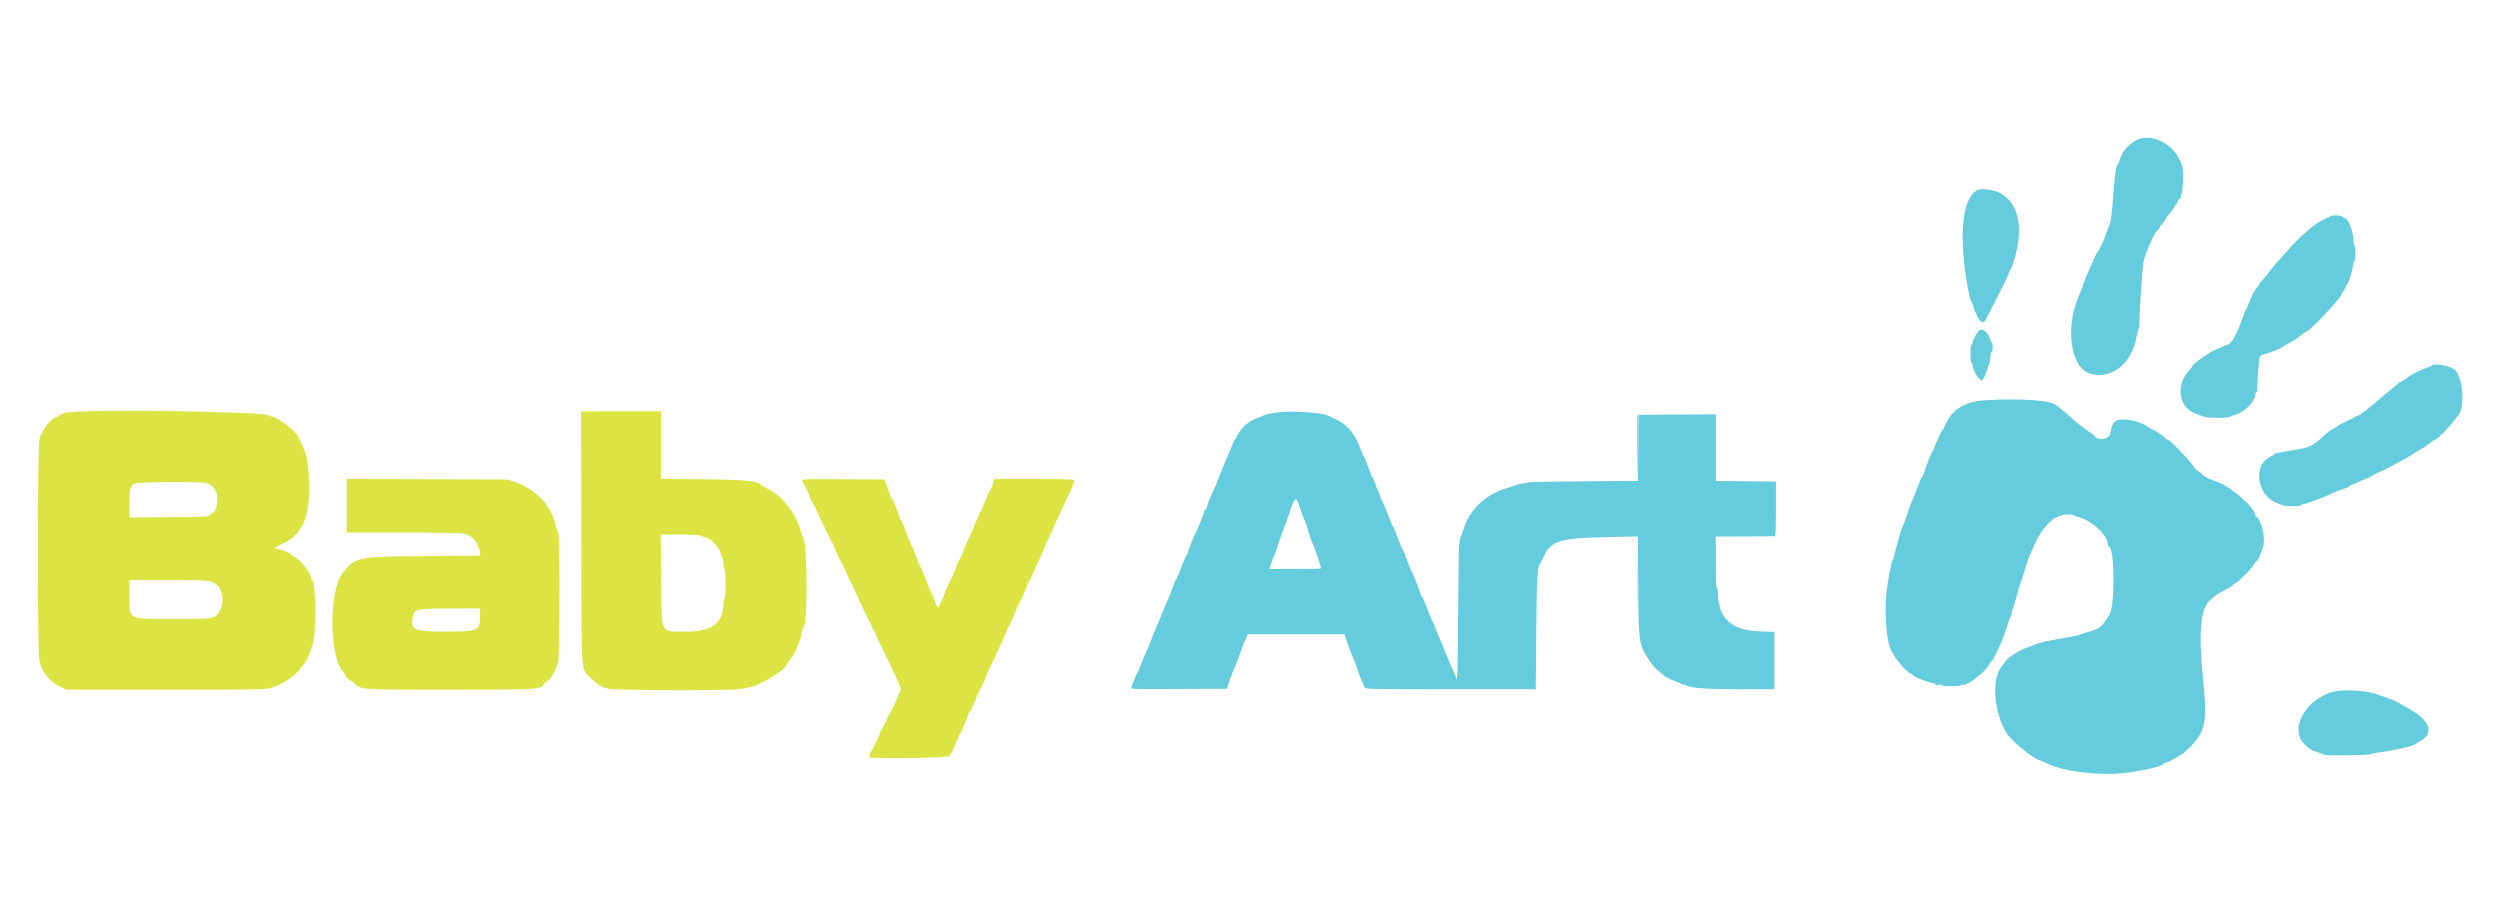<svg width="200" height="73" viewBox="0 0 200 73" fill="none" xmlns="http://www.w3.org/2000/svg">
<rect width="200" height="73" fill="white"/>
<g clip-path="url(#clip0_1386_57)">
<path fill-rule="evenodd" clip-rule="evenodd" d="M5.243 33.02C5.032 33.076 4.793 33.183 4.711 33.257C4.63 33.331 4.534 33.391 4.497 33.391C4.114 33.391 3.314 34.46 3.153 35.187C2.988 35.931 2.986 52.209 3.151 52.871C3.391 53.832 3.97 54.542 4.859 54.964L5.304 55.175H13.225C20.605 55.175 21.182 55.165 21.658 55.03C23.093 54.622 24.4 53.437 24.786 52.193C24.857 51.965 24.948 51.719 24.988 51.644C25.304 51.063 25.297 46.532 24.981 46.418C24.939 46.403 24.905 46.349 24.905 46.297C24.902 45.881 24.077 44.811 23.546 44.534C23.43 44.474 23.273 44.364 23.199 44.291C23.076 44.17 22.304 43.899 22.084 43.899C21.87 43.899 22.031 43.755 22.452 43.572C24.204 42.809 24.818 41.444 24.723 38.523C24.665 36.754 24.532 36.208 23.843 34.924C23.516 34.314 21.94 33.18 21.601 33.311C21.583 33.318 21.545 33.284 21.515 33.236C21.313 32.909 6.393 32.71 5.243 33.02ZM46.506 43.03C46.532 54.455 46.468 53.418 47.19 54.171C47.741 54.746 48.131 54.989 48.697 55.107C49.309 55.235 58.245 55.258 59.139 55.133C59.839 55.036 60.715 54.809 60.715 54.725C60.715 54.69 60.85 54.617 61.016 54.563C61.492 54.406 62.881 53.435 62.893 53.252C62.895 53.216 63.037 52.998 63.208 52.767C63.695 52.108 63.959 51.481 64.154 50.527C64.185 50.371 64.239 50.226 64.274 50.203C64.609 49.988 64.612 43.775 64.276 43.101C64.24 43.029 64.111 42.652 63.99 42.265C63.58 40.957 62.581 39.71 61.494 39.148C61.177 38.984 60.898 38.824 60.876 38.794C60.639 38.475 59.568 38.372 56.208 38.341L52.874 38.31V35.608V32.906H49.679H46.484L46.506 43.03ZM27.735 40.46V42.606H32.217C35.224 42.606 36.84 42.635 37.128 42.696C37.628 42.802 38.133 43.246 38.214 43.651C38.241 43.787 38.295 43.899 38.334 43.899C38.373 43.899 38.405 44.022 38.405 44.173V44.447L34.02 44.487C28.505 44.537 28.437 44.552 27.402 45.86C26.314 47.237 26.32 52.452 27.41 53.689C27.543 53.84 27.652 54.002 27.653 54.05C27.654 54.157 27.999 54.488 28.11 54.488C28.155 54.488 28.278 54.58 28.384 54.693C28.837 55.175 28.841 55.175 35.98 55.175C42.908 55.175 43.322 55.152 43.468 54.771C43.492 54.708 43.634 54.584 43.784 54.496C44.065 54.33 44.548 53.514 44.548 53.204C44.548 53.117 44.593 53.031 44.649 53.013C44.779 52.969 44.799 42.715 44.67 42.623C44.625 42.591 44.524 42.311 44.445 42C44.274 41.335 43.946 40.585 43.825 40.585C43.778 40.585 43.74 40.527 43.74 40.456C43.74 40.249 42.686 39.263 42.245 39.057C42.022 38.953 41.822 38.841 41.8 38.806C41.778 38.772 41.505 38.658 41.194 38.553L40.628 38.362L34.182 38.339L27.735 38.316V40.46ZM64.191 38.475C64.191 38.561 64.222 38.643 64.261 38.658C64.335 38.686 64.837 39.787 64.837 39.92C64.837 39.962 64.903 40.084 64.983 40.19C65.064 40.295 65.272 40.71 65.447 41.11C65.621 41.51 65.784 41.856 65.809 41.878C65.835 41.9 66.014 42.273 66.21 42.706C66.404 43.14 66.594 43.495 66.63 43.495C66.667 43.495 66.696 43.544 66.696 43.606C66.696 43.735 67.249 44.969 67.334 45.03C67.365 45.052 67.532 45.411 67.705 45.827C67.878 46.244 68.062 46.627 68.113 46.678C68.164 46.729 68.308 47.025 68.431 47.335C68.555 47.646 68.812 48.209 69.003 48.587C69.194 48.965 69.532 49.656 69.753 50.123C69.975 50.59 70.32 51.317 70.521 51.739C70.722 52.162 71.104 52.962 71.37 53.518C72.062 54.96 72.122 55.12 72.029 55.281C71.986 55.356 71.821 55.726 71.663 56.102C71.505 56.479 71.346 56.807 71.31 56.83C71.274 56.853 71.11 57.182 70.945 57.559C70.78 57.937 70.593 58.304 70.529 58.374C70.466 58.445 70.415 58.539 70.415 58.585C70.415 58.703 69.841 59.935 69.763 59.986C69.692 60.032 69.526 60.432 69.526 60.556C69.526 60.733 75.923 60.647 75.969 60.469C75.992 60.381 76.037 60.308 76.069 60.308C76.101 60.308 76.266 59.953 76.437 59.52C76.607 59.086 76.776 58.712 76.811 58.688C76.882 58.64 77.338 57.575 77.457 57.175C77.5 57.031 77.565 56.913 77.602 56.913C77.638 56.913 77.824 56.522 78.016 56.044C78.207 55.566 78.391 55.157 78.424 55.135C78.456 55.112 78.638 54.712 78.828 54.245C79.017 53.778 79.193 53.378 79.22 53.356C79.246 53.334 79.353 53.115 79.458 52.871C79.562 52.627 79.787 52.136 79.957 51.78C80.127 51.424 80.344 50.933 80.439 50.688C80.535 50.444 80.68 50.135 80.76 50.002C80.842 49.868 81.041 49.418 81.204 49.001C81.366 48.584 81.551 48.19 81.615 48.126C81.679 48.062 81.755 47.912 81.783 47.793C81.812 47.674 81.921 47.405 82.026 47.196C82.131 46.986 82.216 46.758 82.216 46.69C82.216 46.622 82.249 46.566 82.288 46.566C82.328 46.566 82.442 46.357 82.544 46.101C82.646 45.846 82.923 45.226 83.16 44.724C83.397 44.223 83.591 43.778 83.591 43.736C83.591 43.694 83.738 43.369 83.917 43.013C84.097 42.657 84.298 42.211 84.365 42.023C84.431 41.834 84.561 41.552 84.652 41.397C84.744 41.242 84.947 40.807 85.102 40.43C85.258 40.053 85.438 39.665 85.503 39.567C85.638 39.361 85.935 38.574 85.935 38.423C85.935 38.343 85.263 38.321 82.749 38.321H79.562L79.428 38.727C79.353 38.949 79.25 39.177 79.197 39.232C79.145 39.287 78.96 39.696 78.787 40.14C78.613 40.585 78.446 40.967 78.415 40.989C78.384 41.011 78.222 41.375 78.056 41.797C77.889 42.219 77.689 42.674 77.612 42.807C77.535 42.941 77.332 43.414 77.16 43.858C76.989 44.303 76.818 44.688 76.782 44.713C76.722 44.755 76.573 45.111 76.261 45.96C76.195 46.138 76.097 46.338 76.043 46.405C75.989 46.471 75.862 46.744 75.76 47.011C75.462 47.791 75.313 48.14 75.258 48.183C75.229 48.205 75.181 48.305 75.149 48.405C75.118 48.505 75.061 48.587 75.022 48.587C74.984 48.587 74.929 48.505 74.9 48.405C74.815 48.107 74.502 47.337 74.45 47.294C74.422 47.271 74.244 46.835 74.052 46.324C73.861 45.812 73.68 45.376 73.649 45.354C73.619 45.331 73.554 45.204 73.505 45.071C73.146 44.083 72.989 43.698 72.933 43.66C72.898 43.636 72.71 43.179 72.516 42.646C72.323 42.112 72.134 41.655 72.097 41.63C72.059 41.605 71.996 41.477 71.955 41.347C71.769 40.748 71.379 39.814 71.305 39.79C71.26 39.775 71.223 39.72 71.223 39.668C71.223 39.617 71.116 39.301 70.986 38.968L70.75 38.362L67.471 38.34C64.278 38.32 64.191 38.324 64.191 38.475ZM16.448 38.64C17.025 38.774 17.388 39.26 17.388 39.897C17.388 40.433 17.226 40.989 17.069 40.989C17.022 40.989 16.902 41.071 16.802 41.17C16.621 41.352 16.614 41.352 13.488 41.376L10.356 41.398V40.308C10.356 39.089 10.423 38.84 10.798 38.677C11.088 38.55 15.927 38.52 16.448 38.64ZM56.026 42.837C56.026 42.876 56.154 42.928 56.309 42.953C57.112 43.084 57.886 44.241 57.886 45.312C57.886 45.419 57.922 45.528 57.967 45.556C58.014 45.585 58.047 46.069 58.047 46.733C58.047 47.43 58.016 47.859 57.967 47.859C57.922 47.859 57.886 47.978 57.886 48.122C57.886 49.834 57.022 50.526 54.885 50.526C52.773 50.528 52.921 50.838 52.89 46.344L52.865 42.767H54.446C55.315 42.767 56.026 42.799 56.026 42.837ZM16.882 46.527C17.821 46.806 18.117 48.167 17.441 49.09C17.146 49.493 16.943 49.517 13.78 49.517C10.14 49.517 10.356 49.643 10.356 47.507V46.405H13.413C15.907 46.405 16.546 46.427 16.882 46.527ZM38.405 49.221C38.405 50.464 38.272 50.527 35.657 50.527C33.115 50.527 32.828 50.4 33.023 49.358C33.145 48.71 33.254 48.685 36.081 48.676L38.405 48.668V49.221Z" fill="#DCE444"/>
<path fill-rule="evenodd" clip-rule="evenodd" d="M171.075 11.134C170.669 11.278 170.017 11.845 169.822 12.224C169.636 12.588 169.488 12.967 169.504 13.041C169.511 13.075 169.486 13.102 169.449 13.102C169.301 13.102 169.149 14.144 169.03 15.963C168.938 17.379 168.862 17.823 168.625 18.335C168.538 18.523 168.466 18.706 168.466 18.741C168.466 18.893 167.95 20.012 167.811 20.162C167.727 20.253 167.658 20.357 167.658 20.394C167.658 20.43 167.48 20.833 167.263 21.288C167.046 21.742 166.787 22.37 166.687 22.68C166.587 22.992 166.42 23.436 166.316 23.668C165.203 26.145 165.631 29.351 167.144 29.866C168.802 30.431 170.506 29.165 170.896 27.078C170.948 26.793 171.025 26.488 171.064 26.399C171.104 26.31 171.139 26.146 171.141 26.035C171.17 24.523 171.376 21.525 171.494 20.902C171.624 20.219 172.42 18.466 172.639 18.381C172.7 18.358 172.75 18.301 172.75 18.255C172.75 18.208 172.877 18.015 173.033 17.825C173.189 17.636 173.316 17.442 173.316 17.397C173.316 17.351 173.362 17.284 173.418 17.248C173.549 17.165 173.963 16.61 173.963 16.518C173.963 16.478 174.037 16.366 174.129 16.269C174.22 16.171 174.269 16.049 174.237 15.998C174.204 15.944 174.216 15.928 174.267 15.96C174.565 16.144 174.786 13.994 174.549 13.216C174.083 11.685 172.388 10.669 171.075 11.134ZM158.16 15.211C157.111 15.822 156.766 18.123 157.198 21.629C157.324 22.649 157.625 24.107 157.724 24.177C157.757 24.199 157.81 24.326 157.843 24.458C157.952 24.892 158.352 25.691 158.486 25.742C158.724 25.833 158.758 25.799 159.07 25.166C159.241 24.822 159.628 24.067 159.93 23.489C160.232 22.911 160.554 22.238 160.646 21.994C160.736 21.749 160.838 21.53 160.871 21.509C160.905 21.486 161.025 21.159 161.138 20.781C161.94 18.12 161.457 16.097 159.846 15.364C159.386 15.154 158.409 15.066 158.16 15.211ZM186.411 17.306C186.344 17.345 186.093 17.472 185.851 17.588C185.078 17.958 183.993 18.913 182.774 20.297C182.485 20.625 182.173 20.972 182.082 21.068C181.99 21.163 181.783 21.423 181.62 21.645C181.458 21.866 181.178 22.208 180.998 22.404C180.819 22.6 180.671 22.798 180.67 22.842C180.67 22.887 180.585 23.003 180.482 23.101C180.378 23.198 180.172 23.599 180.022 23.99C179.872 24.381 179.718 24.723 179.68 24.75C179.642 24.777 179.6 24.849 179.588 24.911C179.575 24.974 179.522 25.134 179.468 25.267C179.416 25.401 179.277 25.765 179.16 26.075C179.044 26.387 178.923 26.659 178.891 26.682C178.86 26.704 178.809 26.804 178.778 26.905C178.708 27.126 178.344 27.571 178.232 27.571C178.142 27.571 177.838 27.7 177.034 28.079C176.556 28.304 175.418 29.134 175.417 29.258C175.417 29.286 175.291 29.446 175.138 29.613C173.996 30.856 174.297 32.665 175.723 33.12C175.933 33.187 176.192 33.285 176.299 33.337C176.547 33.458 178.267 33.459 178.419 33.339C178.48 33.291 178.639 33.226 178.772 33.195C179.543 33.013 180.429 32.125 180.429 31.535C180.429 31.444 180.465 31.37 180.508 31.37C180.552 31.37 180.586 31.161 180.584 30.905C180.58 30.34 180.724 28.711 180.794 28.527C180.822 28.455 180.972 28.371 181.129 28.342C181.476 28.277 182.532 27.859 182.602 27.759C182.63 27.719 182.896 27.563 183.193 27.413C183.491 27.262 183.891 26.999 184.083 26.83C184.274 26.659 184.473 26.52 184.524 26.52C184.726 26.52 187.111 24.026 187.239 23.681C187.277 23.578 187.397 23.377 187.506 23.234C187.615 23.091 187.704 22.917 187.704 22.848C187.704 22.778 187.736 22.721 187.774 22.721C187.869 22.721 188.168 21.786 188.236 21.277C188.266 21.049 188.325 20.862 188.366 20.862C188.459 20.862 188.434 19.66 188.339 19.602C188.301 19.578 188.27 19.409 188.27 19.225C188.27 18.568 187.858 17.467 187.612 17.467C187.567 17.467 187.477 17.412 187.41 17.346C187.276 17.212 186.614 17.185 186.411 17.306ZM158.263 26.5C158.092 26.694 157.796 27.295 157.796 27.447C157.796 27.515 157.76 27.571 157.715 27.571C157.667 27.571 157.634 27.867 157.634 28.299C157.634 28.73 157.667 29.026 157.715 29.026C157.76 29.026 157.797 29.108 157.798 29.208C157.801 29.557 158.323 30.44 158.526 30.44C158.725 30.44 159.234 28.995 159.246 28.399C159.249 28.255 159.288 28.137 159.332 28.137C159.376 28.137 159.413 27.973 159.413 27.773C159.413 27.573 159.385 27.409 159.352 27.409C159.318 27.409 159.242 27.255 159.184 27.066C159.005 26.485 158.531 26.194 158.263 26.5ZM194.531 29.259C194.488 29.298 194.308 29.374 194.13 29.429C193.628 29.583 192.961 29.926 192.516 30.259C192.292 30.425 192.066 30.561 192.013 30.562C191.96 30.562 191.869 30.627 191.811 30.707C191.753 30.786 191.578 30.939 191.423 31.046C191.267 31.153 190.71 31.617 190.185 32.077C189.66 32.537 189.142 32.954 189.034 33.004C188.925 33.053 188.836 33.126 188.836 33.166C188.836 33.206 188.8 33.217 188.755 33.189C188.711 33.161 188.674 33.18 188.674 33.229C188.674 33.279 188.641 33.299 188.601 33.274C188.56 33.249 188.514 33.257 188.5 33.291C188.485 33.326 188.166 33.493 187.792 33.663C187.418 33.833 187.062 34.022 187 34.084C186.939 34.145 186.769 34.252 186.622 34.322C186.475 34.392 186.109 34.673 185.808 34.947C184.956 35.725 184.833 35.781 183.42 36.02C182.102 36.244 181.884 36.297 181.884 36.39C181.884 36.43 181.856 36.453 181.822 36.442C181.787 36.431 181.576 36.553 181.353 36.713C180.233 37.517 180.706 39.715 182.107 40.215C182.318 40.291 182.545 40.381 182.612 40.416C182.802 40.517 184.067 40.527 184.067 40.427C184.067 40.381 184.124 40.343 184.195 40.343C184.368 40.343 185.469 39.963 185.966 39.731C186.588 39.441 187.572 39.05 187.679 39.05C187.731 39.05 187.824 38.999 187.886 38.938C187.947 38.876 188.377 38.672 188.841 38.486C189.305 38.298 189.703 38.117 189.725 38.083C189.748 38.05 190.11 37.87 190.531 37.684C190.952 37.498 191.316 37.319 191.339 37.288C191.363 37.257 191.662 37.093 192.005 36.925C192.347 36.757 192.675 36.574 192.732 36.518C192.79 36.462 193.092 36.274 193.403 36.101C193.714 35.928 194.145 35.648 194.36 35.478C194.575 35.308 194.78 35.169 194.816 35.169C195.057 35.169 196.65 33.396 196.83 32.928C197.171 32.039 196.964 30.217 196.458 29.655C196.118 29.277 194.803 29.007 194.531 29.259ZM158.806 32.02C157.164 32.117 156.155 32.751 155.599 34.036C155.512 34.235 155.413 34.417 155.378 34.44C155.301 34.491 154.724 35.762 154.724 35.881C154.724 35.928 154.677 36.014 154.619 36.073C154.526 36.166 154.163 37.081 153.894 37.897C153.847 38.042 153.782 38.16 153.75 38.16C153.717 38.16 153.554 38.551 153.386 39.029C153.218 39.507 153.04 39.953 152.989 40.019C152.939 40.086 152.754 40.577 152.579 41.11C152.403 41.644 152.236 42.099 152.208 42.121C152.153 42.164 151.625 43.991 151.529 44.465C151.498 44.621 151.443 44.785 151.406 44.831C151.308 44.954 151.029 46.407 150.92 47.369C150.72 49.13 150.951 51.645 151.359 52.144C151.414 52.211 151.53 52.406 151.616 52.578C151.77 52.883 152.65 53.841 152.777 53.841C152.811 53.841 152.946 53.933 153.075 54.044C153.303 54.24 154.378 54.65 154.664 54.65C154.742 54.65 154.805 54.691 154.805 54.741C154.805 54.801 154.905 54.817 155.09 54.787C155.259 54.759 155.356 54.771 155.328 54.816C155.299 54.862 155.606 54.892 156.094 54.892C156.612 54.892 156.907 54.861 156.907 54.806C156.907 54.76 156.939 54.741 156.979 54.765C157.282 54.953 158.835 53.783 159.144 53.134C159.213 52.99 159.304 52.871 159.345 52.871C159.388 52.871 159.514 52.662 159.626 52.407C159.739 52.151 159.922 51.76 160.034 51.538C160.146 51.316 160.365 50.733 160.521 50.245C160.678 49.755 160.84 49.312 160.882 49.26C160.924 49.208 160.949 49.117 160.937 49.058C160.924 48.999 160.954 48.878 161.001 48.79C161.049 48.7 161.151 48.373 161.229 48.062C161.417 47.31 161.59 46.724 161.682 46.526C161.723 46.438 161.887 45.928 162.047 45.395C162.207 44.861 162.366 44.388 162.4 44.344C162.435 44.299 162.601 43.938 162.77 43.541C163.202 42.526 164.159 41.394 164.584 41.394C164.63 41.394 164.667 41.358 164.667 41.315C164.667 41.272 164.718 41.256 164.78 41.28C164.842 41.304 164.917 41.285 164.947 41.237C165.012 41.132 165.852 41.121 165.916 41.226C165.941 41.266 166.073 41.325 166.21 41.354C167.334 41.602 168.628 42.812 168.628 43.618C168.628 43.684 168.658 43.737 168.695 43.737C169.196 43.737 169.214 48.655 168.716 49.25C168.667 49.308 168.506 49.537 168.358 49.76C168.061 50.205 167.795 50.365 167.004 50.569C166.719 50.643 166.449 50.732 166.405 50.767C166.36 50.801 165.96 50.891 165.515 50.967C164.007 51.223 163.091 51.419 162.848 51.536C162.715 51.6 162.39 51.726 162.126 51.816C161.862 51.907 161.502 52.081 161.325 52.204C161.149 52.327 160.91 52.484 160.794 52.554C160.679 52.624 160.502 52.806 160.4 52.958C160.299 53.111 160.163 53.299 160.098 53.377C159.296 54.34 159.529 57.088 160.548 58.672C160.975 59.338 162.583 60.642 163.212 60.834C163.323 60.868 163.577 60.98 163.778 61.083C164.951 61.687 167.785 62.051 169.805 61.857C171.176 61.725 173.074 61.286 173.074 61.101C173.074 61.065 173.127 61.036 173.191 61.036C173.367 61.036 174.465 60.44 174.736 60.197C176.461 58.656 176.622 58.011 176.236 54.205C175.859 50.489 176.043 48.627 176.852 47.974C177.063 47.803 177.254 47.64 177.277 47.611C177.299 47.583 177.617 47.404 177.984 47.212C178.351 47.022 178.651 46.836 178.651 46.799C178.651 46.762 178.755 46.679 178.881 46.614C179.201 46.448 180.234 45.389 180.351 45.106C180.404 44.977 180.476 44.888 180.509 44.909C180.6 44.965 180.985 44.059 181.088 43.544C181.221 42.884 180.842 41.473 180.493 41.326C180.458 41.311 180.429 41.265 180.429 41.223C180.429 40.649 178.437 38.898 177.403 38.564C176.846 38.384 176.393 38.158 176.2 37.965C176.096 37.861 175.932 37.734 175.835 37.682C175.737 37.63 175.571 37.452 175.465 37.288C175.153 36.802 173.58 35.169 173.424 35.169C173.372 35.169 173.222 35.063 173.092 34.932C172.962 34.802 172.604 34.566 172.297 34.407C171.991 34.248 171.688 34.075 171.626 34.022C171.408 33.839 170.446 33.559 170.02 33.556C169.188 33.549 168.969 33.751 168.83 34.653C168.75 35.173 167.821 35.306 167.532 34.839C167.506 34.797 167.297 34.642 167.067 34.495C166.659 34.234 166.348 33.982 165.367 33.119C165.107 32.891 164.839 32.672 164.772 32.634C164.704 32.596 164.584 32.5 164.505 32.42C164.106 32.022 161.673 31.851 158.806 32.02ZM102.668 32.956C102.062 32.998 101.193 33.146 101.093 33.224C101.048 33.259 100.829 33.354 100.606 33.434C99.883 33.698 99.337 34.162 99.023 34.782C98.926 34.973 98.819 35.147 98.785 35.169C98.75 35.191 98.625 35.464 98.505 35.775C98.386 36.087 98.166 36.614 98.017 36.947C97.867 37.281 97.634 37.855 97.5 38.223C97.365 38.59 97.182 39.027 97.094 39.193C96.909 39.539 96.524 40.53 96.524 40.659C96.524 40.707 96.489 40.746 96.445 40.746C96.381 40.746 96.296 40.948 96.24 41.231C96.235 41.254 96.175 41.403 96.105 41.562C96.035 41.721 95.951 41.94 95.917 42.047C95.883 42.154 95.771 42.406 95.667 42.606C95.493 42.942 95.119 43.883 95.009 44.263C94.983 44.352 94.933 44.444 94.897 44.468C94.861 44.493 94.682 44.911 94.499 45.398C94.316 45.885 94.139 46.301 94.105 46.324C94.072 46.346 93.986 46.528 93.915 46.728C93.619 47.56 93.528 47.787 93.267 48.355C93.117 48.683 92.908 49.187 92.804 49.476C92.7 49.766 92.575 50.029 92.528 50.061C92.481 50.094 92.474 50.121 92.513 50.122C92.552 50.123 92.543 50.171 92.494 50.231C92.445 50.29 92.275 50.699 92.116 51.14C91.956 51.581 91.779 52.015 91.723 52.104C91.666 52.192 91.48 52.629 91.309 53.074C91.139 53.518 90.975 53.9 90.945 53.922C90.915 53.945 90.815 54.163 90.723 54.407C90.632 54.652 90.531 54.916 90.501 54.994C90.447 55.129 90.647 55.135 94.297 55.115L98.15 55.095L98.442 54.246C98.602 53.779 98.758 53.379 98.788 53.356C98.818 53.334 99 52.862 99.192 52.306C99.384 51.75 99.566 51.277 99.597 51.255C99.628 51.233 99.688 51.105 99.732 50.972L99.812 50.73H103.678H107.543L107.841 51.578C108.005 52.045 108.195 52.536 108.262 52.67C108.33 52.803 108.466 53.167 108.565 53.478C108.664 53.789 108.829 54.225 108.932 54.448C109.036 54.67 109.141 54.916 109.165 54.993C109.207 55.127 109.606 55.135 116.036 55.135H122.862L122.897 50.669C122.93 46.431 122.992 45.272 123.191 45.111C123.219 45.089 123.332 44.874 123.443 44.633C124.08 43.245 124.683 43.05 128.59 42.968L131.029 42.916L131.059 46.823C131.095 51.55 131.09 51.517 131.981 52.886C132.175 53.185 132.495 53.543 132.697 53.688C132.897 53.832 133.061 53.977 133.061 54.011C133.061 54.082 134.002 54.538 134.308 54.615C134.422 54.644 134.516 54.696 134.516 54.732C134.516 54.768 134.58 54.787 134.657 54.775C134.735 54.762 134.837 54.782 134.884 54.819C135.164 55.039 136.464 55.135 139.175 55.135H141.953V52.842V50.549L140.761 50.507C138.487 50.425 137.446 49.453 137.429 47.395C137.427 47.206 137.39 47.051 137.345 47.051C137.293 47.051 137.264 46.311 137.264 44.99V42.929L139.568 42.919C140.835 42.913 141.917 42.904 141.973 42.899C142.051 42.891 142.074 42.393 142.074 40.706V38.524L139.669 38.502L137.264 38.481V35.814V33.147L134.172 33.167L131.08 33.189L131.059 35.831L131.038 38.473L126.815 38.504C124.493 38.522 122.502 38.557 122.391 38.583C122.28 38.609 122.011 38.655 121.793 38.685C121.575 38.715 121.339 38.771 121.268 38.809C121.197 38.847 120.866 38.956 120.533 39.052C118.875 39.531 117.581 40.749 117.1 42.282C117.024 42.527 116.901 42.854 116.827 43.01C116.707 43.263 116.688 43.898 116.652 48.951C116.616 53.984 116.599 54.569 116.497 54.246C116.434 54.046 116.299 53.718 116.197 53.518C116.095 53.318 115.863 52.773 115.681 52.306C115.5 51.839 115.282 51.312 115.198 51.134C115.113 50.956 114.947 50.556 114.83 50.245C114.713 49.933 114.585 49.641 114.547 49.595C114.509 49.549 114.331 49.113 114.153 48.625C113.974 48.138 113.79 47.727 113.744 47.712C113.699 47.697 113.661 47.642 113.661 47.59C113.66 47.462 113.02 45.822 112.926 45.709C112.885 45.66 112.781 45.423 112.695 45.184C112.323 44.15 112.271 44.02 112.217 43.981C112.186 43.958 112.059 43.667 111.935 43.334C111.629 42.511 111.452 42.089 111.395 42.04C111.369 42.018 111.206 41.618 111.033 41.151C110.861 40.684 110.69 40.29 110.654 40.275C110.618 40.26 110.609 40.215 110.634 40.174C110.659 40.133 110.647 40.1 110.607 40.1C110.567 40.1 110.486 39.945 110.426 39.757C110.367 39.568 110.293 39.376 110.262 39.332C110.232 39.288 110.126 39.006 110.028 38.706C109.929 38.405 109.815 38.16 109.774 38.16C109.734 38.16 109.7 38.118 109.7 38.068C109.7 37.957 109.146 36.538 109.058 36.422C109.024 36.378 108.897 36.079 108.777 35.759C108.351 34.628 107.747 33.944 106.79 33.508C106.546 33.396 106.273 33.269 106.184 33.226C105.782 33.031 103.791 32.878 102.668 32.956ZM104.006 40.666C104.079 40.91 104.226 41.302 104.332 41.537C104.439 41.772 104.527 41.991 104.527 42.025C104.527 42.124 104.937 43.355 105.057 43.616C105.257 44.05 105.715 45.432 105.673 45.475C105.65 45.498 104.712 45.516 103.589 45.516H101.547L101.714 45.011C101.806 44.733 101.908 44.469 101.941 44.425C101.973 44.38 102.155 43.871 102.344 43.293C102.534 42.715 102.717 42.206 102.751 42.161C102.785 42.117 102.948 41.654 103.114 41.133C103.578 39.683 103.696 39.62 104.006 40.666ZM186.734 55.325C184.705 55.812 183.316 57.875 184.109 59.227C184.294 59.543 184.913 60.066 185.102 60.066C185.144 60.066 185.319 60.127 185.492 60.201C185.664 60.276 185.859 60.358 185.926 60.383C186.148 60.468 189.655 60.421 189.712 60.333C189.742 60.286 190.02 60.223 190.331 60.191C191.335 60.089 193.17 59.659 193.282 59.499C193.304 59.467 193.442 59.38 193.589 59.305C194.816 58.676 194.4 57.582 192.565 56.613C192.271 56.458 191.98 56.29 191.921 56.242C191.795 56.14 190.724 55.701 190.601 55.701C190.555 55.701 190.403 55.648 190.263 55.584C189.549 55.26 187.605 55.117 186.734 55.325Z" fill="#64CCDC"/>
<path fill-rule="evenodd" clip-rule="evenodd" d="M130.996 33.25C130.974 33.306 130.966 34.516 130.978 35.938L130.999 38.524L131.039 35.836C131.061 34.358 131.069 33.148 131.056 33.148C131.044 33.148 131.017 33.194 130.996 33.25ZM130.996 46.526C130.996 48.527 131.007 49.334 131.019 48.319C131.032 47.304 131.032 45.668 131.019 44.682C131.007 43.696 130.996 44.526 130.996 46.526Z" fill="#64D8E0"/>
</g>
<defs>
<clipPath id="clip0_1386_57">
<rect width="194" height="51" fill="white" transform="translate(3 11)"/>
</clipPath>
</defs>
</svg>
